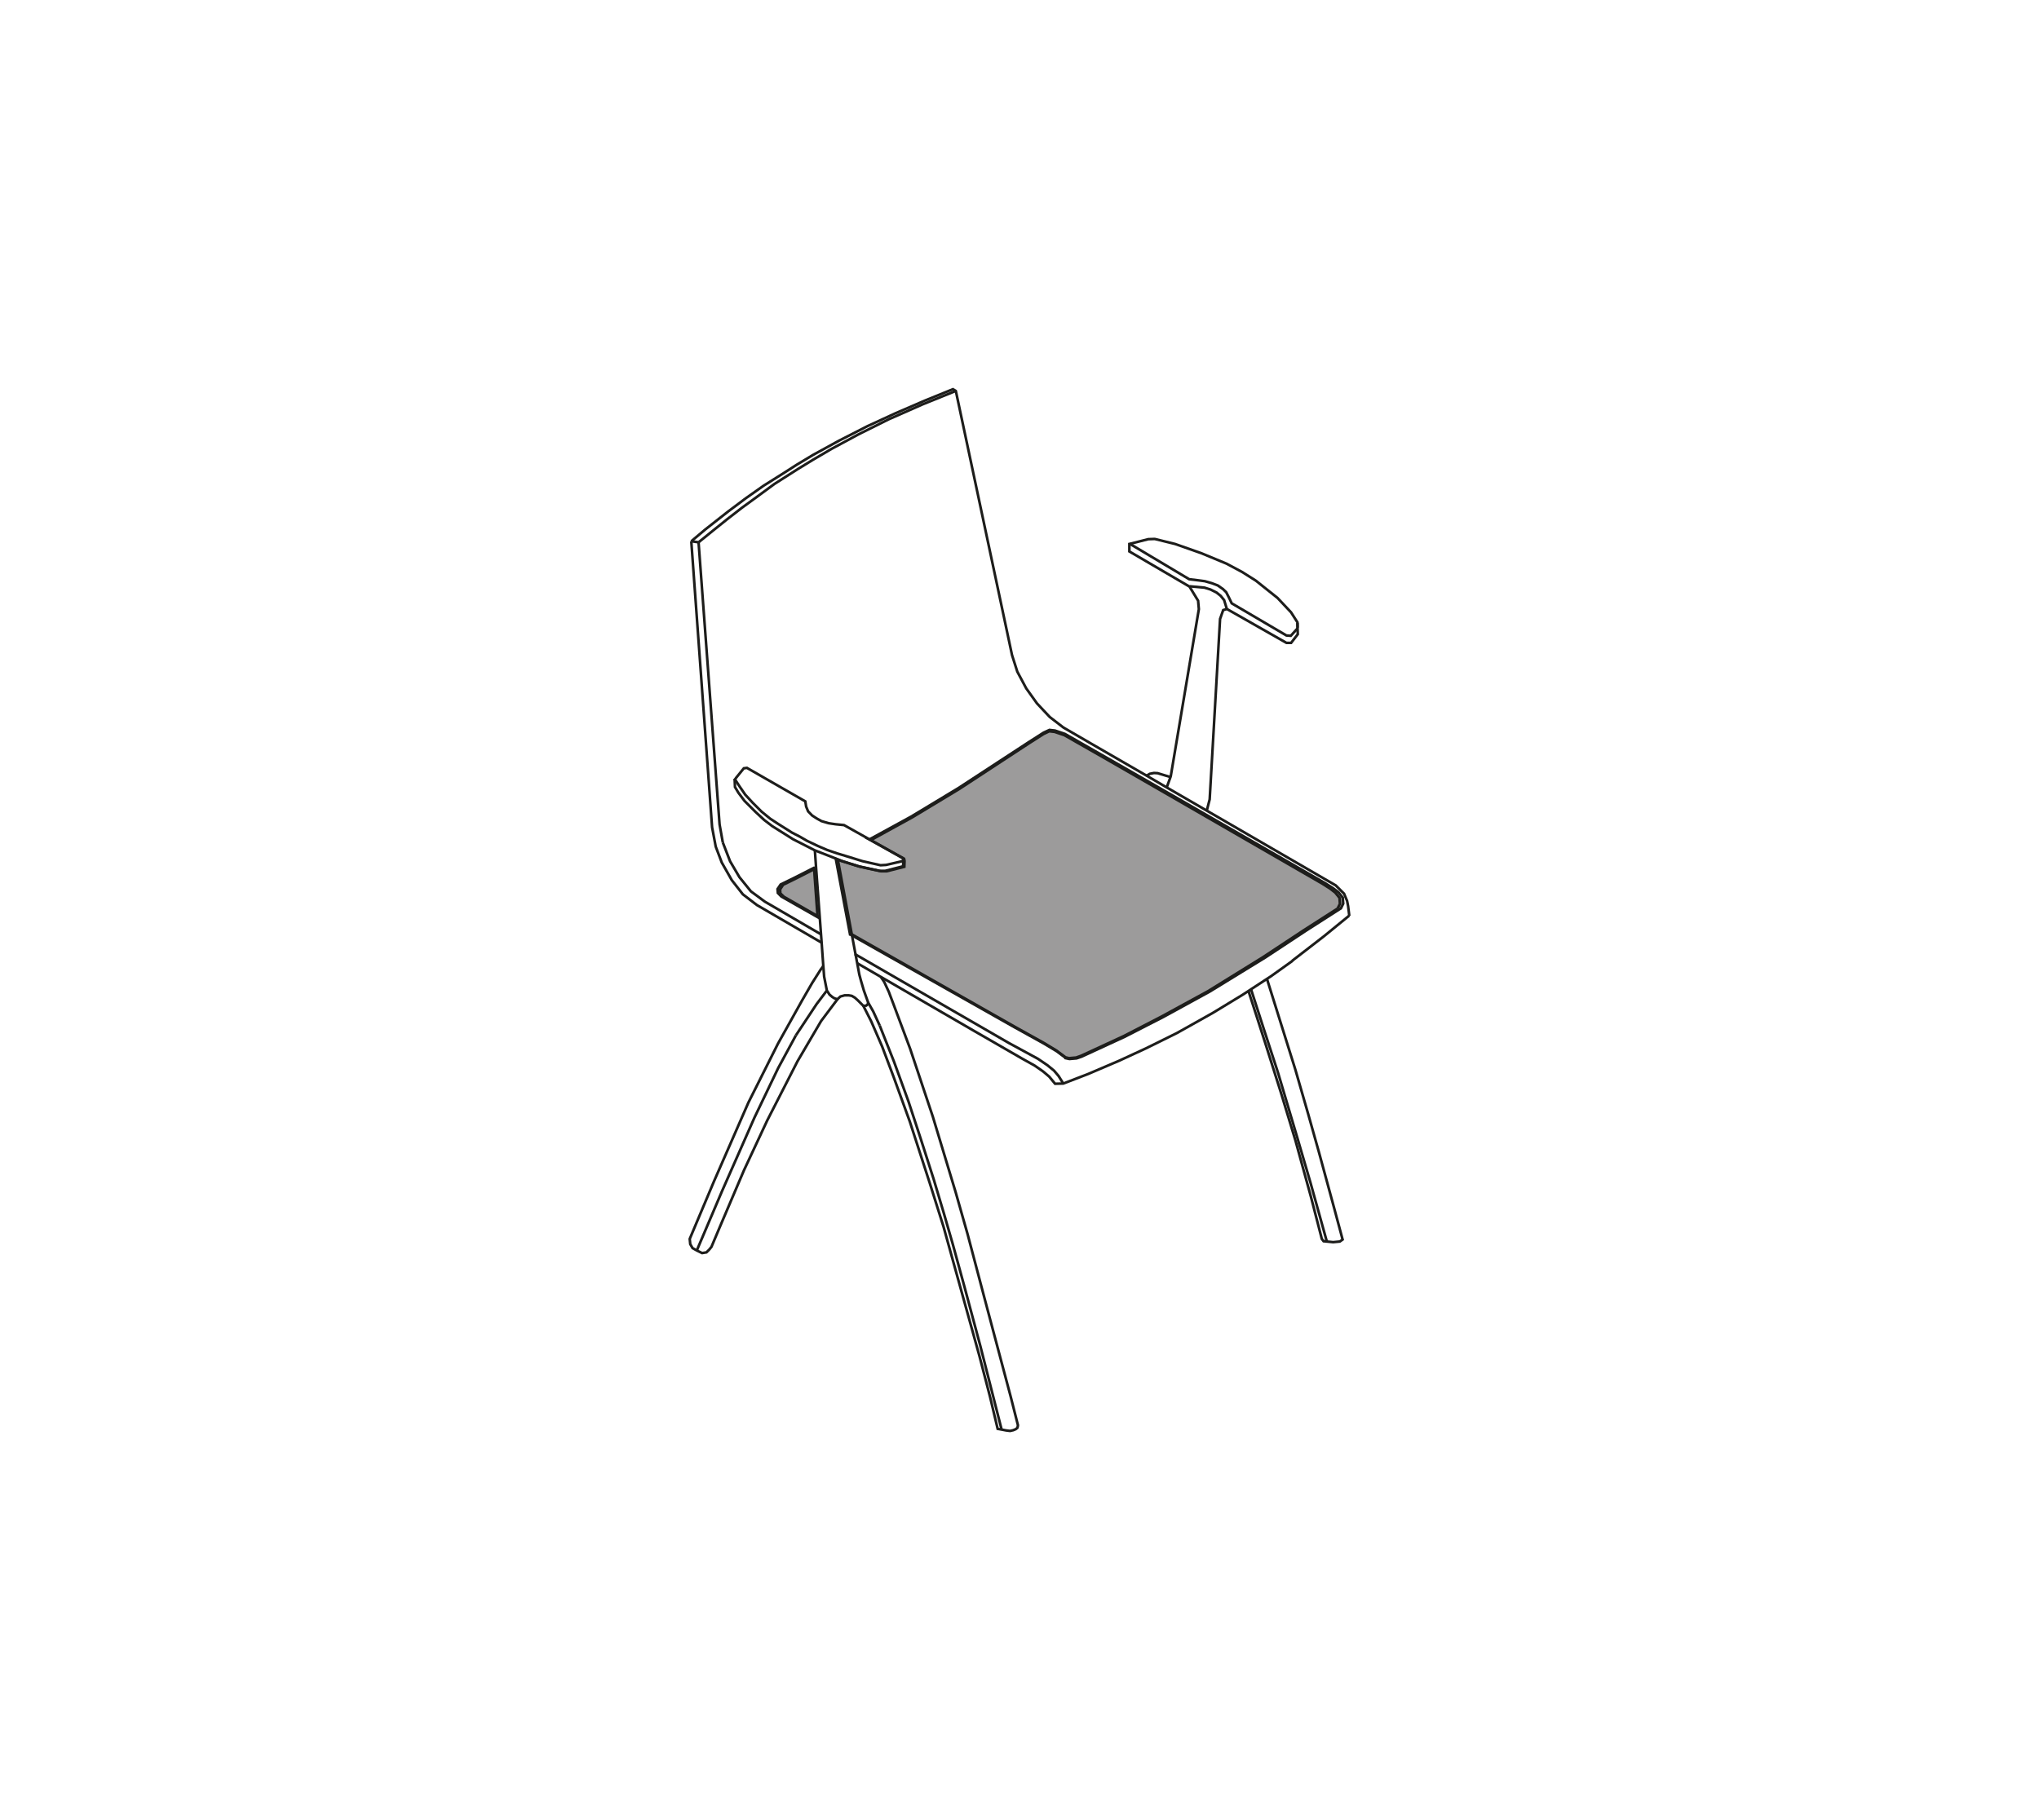 <?xml version="1.0" encoding="utf-8"?>
<!-- Generator: Adobe Illustrator 26.0.2, SVG Export Plug-In . SVG Version: 6.00 Build 0)  -->
<svg version="1.1" id="Layer_1" xmlns="http://www.w3.org/2000/svg" xmlns:xlink="http://www.w3.org/1999/xlink" x="0px" y="0px"
	 viewBox="0 0 196 175" style="enable-background:new 0 0 196 175;" xml:space="preserve">
<style type="text/css">
	.st0{fill:#9C9B9B;}
	.st1{fill:none;stroke:#1D1D1B;stroke-width:0.25;stroke-miterlimit:10;}
	.st2{fill:none;stroke:#1D1D1B;stroke-width:0.25;}
</style>
<g>
	<polygon class="st0" points="78.25,83.44 78.59,88.18 78.59,88.18 75.11,86.2 74.77,85.86 74.74,85.48 75.04,85.04 76.27,84.44 
		78.24,83.44 	"/>
	<polygon class="st1" points="78.25,83.44 78.59,88.18 78.59,88.18 75.11,86.2 74.77,85.86 74.74,85.48 75.04,85.04 76.27,84.44 
		78.24,83.44 	"/>
	<polygon class="st0" points="80.82,82.76 82.52,83.29 84.55,83.73 85.09,83.73 86.81,83.29 86.83,82.71 86.83,82.7 86.78,82.51 
		83.56,80.71 83.57,80.71 87.59,78.51 92.13,75.77 98.91,71.34 100.32,70.44 100.88,70.18 101.41,70.24 102.36,70.56 106.9,73.15 
		112.03,76.09 127.37,84.91 128.13,85.39 128.66,85.79 129.07,86.3 129.12,86.88 128.9,87.33 125.59,89.45 121.63,92.06 
		116.3,95.33 111.79,97.8 108.1,99.69 103.98,101.59 103.49,101.76 102.8,101.82 102.43,101.74 102.43,101.73 102.44,101.72 
		101.57,101.07 100.37,100.35 97.52,98.77 81.72,89.84 81.71,89.84 80.35,82.62 80.36,82.58 	"/>
	<polygon class="st1" points="80.82,82.76 82.52,83.29 84.55,83.73 85.09,83.73 86.81,83.29 86.83,82.71 86.83,82.7 86.78,82.51 
		83.56,80.71 83.57,80.71 87.59,78.51 92.13,75.77 98.91,71.34 100.32,70.44 100.88,70.18 101.41,70.24 102.36,70.56 106.9,73.15 
		112.03,76.09 127.37,84.91 128.13,85.39 128.66,85.79 129.07,86.3 129.12,86.88 128.9,87.33 125.59,89.45 121.63,92.06 
		116.3,95.33 111.79,97.8 108.1,99.69 103.98,101.59 103.49,101.76 102.8,101.82 102.43,101.74 102.43,101.73 102.44,101.72 
		101.57,101.07 100.37,100.35 97.52,98.77 81.72,89.84 81.71,89.84 80.35,82.62 80.36,82.58 	"/>
	<polyline class="st2" points="78.33,81.76 78.45,83.48 78.8,88.19 78.92,89.83 78.98,90.63 79.14,92.88 79.22,93.9 79.48,95.22 
		79.48,95.23 79.74,95.63 80.01,95.86 80.22,95.99 80.5,96.07 80.53,96.04 80.54,96.03 80.79,95.81 81.19,95.7 81.59,95.7 
		81.88,95.75 82.17,95.92 82.46,96.18 82.99,96.71 83.26,96.69 83.42,96.56 83.44,96.37 83.44,96.36 83.33,96.05 83.04,95.24 
		82.76,94.29 82.6,93.69 82.4,92.61 82.24,91.77 81.88,89.84 80.54,82.67 	"/>
	<polyline class="st2" points="86.95,82.72 86.95,82.75 86.95,82.75 86.93,83.34 85.23,83.77 84.69,83.77 82.69,83.34 81,82.81 
		80.55,82.63 78.33,81.76 76.25,80.7 74.23,79.43 73.46,78.84 72.63,78.07 71.57,77.01 70.98,76.22 70.65,75.67 70.62,74.94 
		70.61,74.88 	"/>
	<polyline class="st2" points="86.95,82.75 85.17,83.16 84.64,83.19 82.91,82.8 81.69,82.42 80.47,82.05 79.53,81.73 78.62,81.34 
		77.57,80.84 76.9,80.45 76.14,80.06 74.76,79.19 74.03,78.71 73.21,78.04 72.37,77.2 71.64,76.41 71.11,75.64 70.65,74.94 
		70.77,74.77 71.5,73.87 71.8,73.83 77.41,77.05 77.49,77.55 77.68,78.01 78.07,78.41 78.52,78.7 78.97,78.95 79.65,79.15 
		80.32,79.25 81.13,79.33 83.72,80.78 86.9,82.56 86.95,82.75 	"/>
	<polyline class="st2" points="110.22,74.59 110.22,74.58 110.52,74.4 110.93,74.32 111.28,74.34 112.47,74.7 	"/>
	<polyline class="st2" points="116,77.97 116,77.94 116.28,76.86 117.28,59.51 117.58,58.66 117.93,58.55 	"/>
	<polyline class="st2" points="124.72,59.9 124.73,60.35 124.73,60.41 124.75,60.98 124.11,61.81 123.66,61.81 117.93,58.55 
		117.67,57.7 117.34,57.29 116.94,56.97 116.36,56.68 115.78,56.5 114.36,56.37 	"/>
	<polyline class="st2" points="112.13,75.75 112.15,75.71 112.51,74.72 112.54,74.63 115.24,58.57 115.17,57.76 114.34,56.4 
		108.56,53.02 108.56,52.3 108.61,52.29 110.38,51.84 111,51.82 112.95,52.3 115.48,53.19 117.89,54.19 119.39,54.99 120.72,55.83 
		122.8,57.49 124.1,58.87 124.72,59.84 124.73,60.35 	"/>
	<polyline class="st2" points="124.73,60.41 124.08,61.13 123.66,61.1 118.4,58.01 118.14,57.47 117.87,56.94 117.56,56.64 
		117.06,56.29 116.48,56.07 115.81,55.88 115.2,55.8 114.31,55.69 108.61,52.29 108.59,52.28 	"/>
	<polyline class="st2" points="67.15,52.14 68.46,51.08 69.89,49.93 71.32,48.82 72.72,47.8 74.43,46.54 76.69,45.1 78.11,44.23 
		79.93,43.16 82.53,41.76 85.42,40.32 88.66,38.89 91.87,37.59 	"/>
	<polyline class="st2" points="82.24,91.76 82.24,91.77 96.99,100.29 99.77,101.8 100.67,102.41 101.32,102.94 101.76,103.46 
		102.21,104.18 	"/>
	<polyline class="st2" points="69.48,81 70.18,82.81 71.08,84.34 72.18,85.7 73.52,86.69 78.91,89.83 	"/>
	<polyline class="st2" points="67.15,52.14 67.5,56.85 69.17,79.27 69.48,81 	"/>
	<line class="st2" x1="66.45" y1="52.04" x2="67.15" y2="52.14"/>
	<polyline class="st2" points="120.26,95.13 121.48,98.93 122.86,103.17 124.69,109.34 125.97,113.71 127.54,119.36 	"/>
	<polyline class="st2" points="84.56,98.6 85.93,102.06 87.33,105.91 88.53,109.57 89.75,113.38 90.73,116.66 91.58,119.6 
		92.72,123.76 94.23,129.39 96.28,137.45 96.28,137.45 	"/>
	<polyline class="st2" points="83.44,96.37 83.94,97.25 84.56,98.6 	"/>
	<polyline class="st2" points="66.98,120.23 69.39,114.56 72.52,107.46 74.8,102.7 76.51,99.54 	"/>
	<polyline class="st2" points="121.8,94.16 124.52,102.85 125.75,107.11 126.78,110.77 128.15,115.8 128.28,116.28 129.06,119.18 
		128.79,119.37 128.15,119.43 127.54,119.37 127.23,119.34 127.06,119.12 126.03,115.13 124.52,109.64 123.15,105.12 121.57,100.12 
		120.01,95.28 120,95.25 	"/>
	<polyline class="st2" points="79.48,95.24 78.49,96.55 76.51,99.54 	"/>
	<polyline class="st2" points="82.99,96.71 83.75,98.21 84.8,100.63 85.89,103.52 87.46,107.85 89.36,113.71 90.7,117.96 
		94.14,130.35 95.16,134.27 95.9,137.38 96.28,137.45 96.7,137.53 97.09,137.58 97.4,137.51 97.64,137.41 97.79,137.29 
		97.83,137.16 97.85,137.03 97.15,134.27 94.61,124.72 93.01,118.66 91.86,114.62 89.67,107.37 87.49,100.84 85.86,96.48 
		85.44,95.37 85,94.42 84.68,93.94 	"/>
	<polyline class="st2" points="79.14,92.87 79.14,92.88 78.87,93.25 78.07,94.51 77.09,96.21 74.78,100.35 71.94,106.01 
		68.62,113.61 66.3,119.12 66.35,119.62 66.57,120 66.98,120.23 67.49,120.48 67.91,120.41 68.18,120.14 68.39,119.88 69.19,117.98 
		71.51,112.53 73.75,107.73 76.66,102.04 78.93,98.17 80.53,96.04 80.54,96.02 80.54,96.03 80.54,96.05 	"/>
	<polyline class="st2" points="124.21,92.38 127.25,90.03 129.7,88.03 129.7,88.03 	"/>
	<polyline class="st2" points="78.97,90.63 72.76,87.02 71.41,85.99 70.34,84.62 69.38,82.93 68.8,81.4 68.45,79.54 66.45,52.04 	
		"/>
	<polyline class="st2" points="124.25,92.38 124.22,92.4 122.15,93.88 121.78,94.12 120.25,95.12 120.01,95.28 119.44,95.65 
		116.58,97.39 113.14,99.32 110.17,100.79 107.57,101.99 104.6,103.26 102.21,104.18 101.42,104.2 100.86,103.52 100.38,103.11 
		100.23,102.99 99.45,102.45 98.23,101.77 93.53,99.06 84.68,93.93 82.4,92.61 82.4,92.61 	"/>
	<polyline class="st2" points="66.45,52.04 67.78,50.92 69.99,49.18 71.7,47.9 73.4,46.7 75.09,45.64 76.59,44.68 78.17,43.73 
		80.65,42.37 83.39,40.97 86.11,39.72 88.94,38.5 91.6,37.42 91.87,37.58 91.88,37.59 97.28,62.98 97.79,64.58 98.65,66.19 
		99.68,67.63 100.91,68.94 102.22,69.95 104.84,71.47 110.22,74.58 112.15,75.71 116,77.94 128.4,85.13 129.2,85.93 129.49,86.62 
		129.59,87.13 129.7,88.03 129.7,88.05 	"/>
	<polyline class="st2" points="102.34,101.64 102.39,101.65 102.39,101.65 102.76,101.74 103.44,101.68 103.92,101.51 108.01,99.62 
		111.65,97.74 116.12,95.3 121.39,92.04 125.31,89.45 128.58,87.35 	"/>
	<polyline class="st2" points="102.4,101.64 101.54,101 100.35,100.28 97.53,98.71 81.89,89.84 	"/>
	<polyline class="st2" points="83.72,80.77 87.7,78.58 92.19,75.87 98.91,71.47 100.3,70.58 100.86,70.31 101.38,70.37 
		102.32,70.69 106.82,73.26 111.89,76.18 127.07,84.94 127.83,85.42 128.35,85.82 128.76,86.33 128.8,86.9 128.58,87.35 	"/>
	<polyline class="st2" points="78.44,83.48 76.5,84.47 75.28,85.07 74.99,85.51 75.01,85.89 75.35,86.22 78.79,88.19 	"/>
</g>
</svg>
